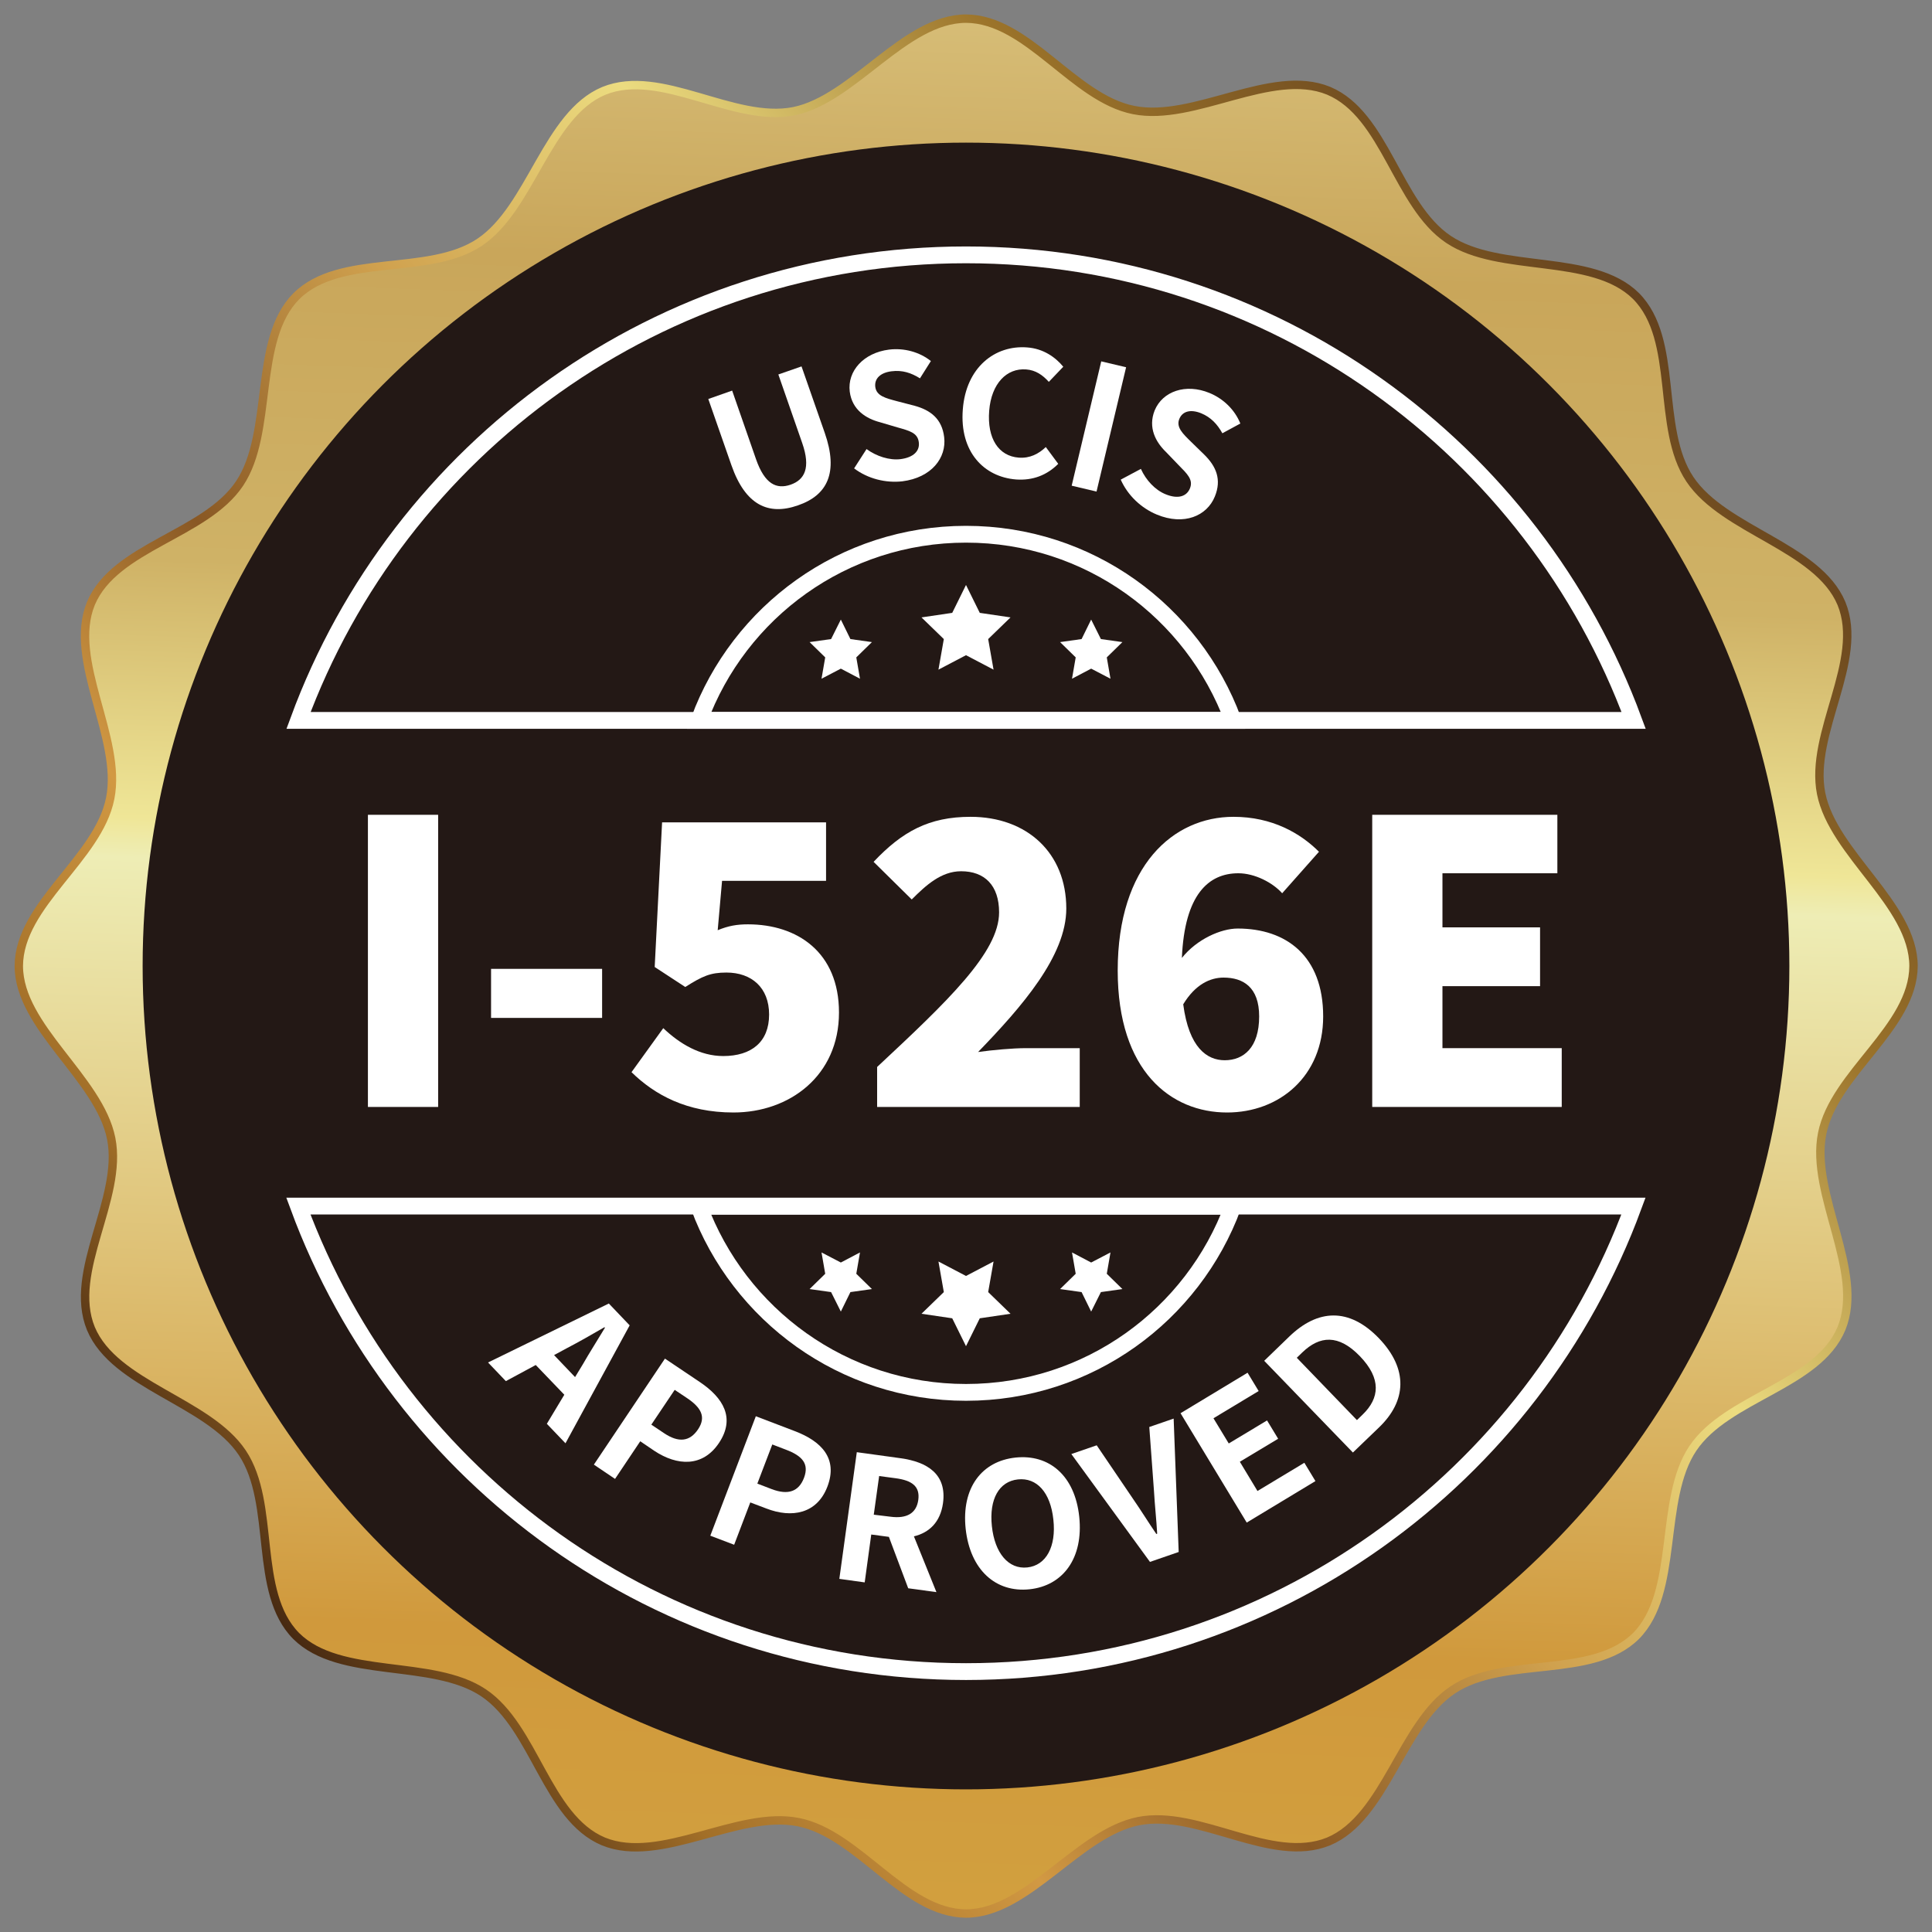 <?xml version="1.0" encoding="utf-8"?>
<!-- Generator: Adobe Illustrator 26.4.1, SVG Export Plug-In . SVG Version: 6.00 Build 0)  -->
<svg version="1.1" id="图层_1" xmlns="http://www.w3.org/2000/svg" xmlns:xlink="http://www.w3.org/1999/xlink" x="0px" y="0px"
	 viewBox="0 0 115 115" style="enable-background:new 0 0 115 115;" xml:space="preserve">
<rect x="0" y="0" width="115" height="115" fill="#808080" stroke="none"/>
<style type="text/css">
	
		.st0{fill-rule:evenodd;clip-rule:evenodd;fill:url(#SVGID_1_);stroke:url(#SVGID_00000048488335009054156000000016301298582172266162_);stroke-width:0.5;stroke-miterlimit:10;}
	.st1{fill-rule:evenodd;clip-rule:evenodd;fill:#231815;}
	.st2{fill:#FFFFFF;}
	.st3{fill:none;stroke:#FFFFFF;stroke-miterlimit:10;}
</style>
<g>
	<g>
		<linearGradient id="SVGID_1_" gradientUnits="userSpaceOnUse" x1="55.432" y1="116.731" x2="59.568" y2="-1.732">
			<stop  offset="0" style="stop-color:#D2A13F"/>
			<stop  offset="0.16" style="stop-color:#D0993C"/>
			<stop  offset="0.54" style="stop-color:#EEEDB5"/>
			<stop  offset="0.56" style="stop-color:#EFE697"/>
			<stop  offset="0.69" style="stop-color:#CFB266"/>
			<stop  offset="0.85" style="stop-color:#C9A65A"/>
			<stop  offset="1" style="stop-color:#D9C17C"/>
		</linearGradient>
		
			<linearGradient id="SVGID_00000154399129622886083680000008467578000388791740_" gradientUnits="userSpaceOnUse" x1="14.261" y1="93.781" x2="100.739" y2="21.218">
			<stop  offset="0" style="stop-color:#472911"/>
			<stop  offset="0.1" style="stop-color:#A26F28"/>
			<stop  offset="0.22" style="stop-color:#D29943"/>
			<stop  offset="0.34" style="stop-color:#895824"/>
			<stop  offset="0.5" style="stop-color:#D0A14E"/>
			<stop  offset="0.66" style="stop-color:#ECDC80"/>
			<stop  offset="0.83" style="stop-color:#9B732A"/>
			<stop  offset="1" style="stop-color:#64411D"/>
		</linearGradient>
		
			<path style="fill-rule:evenodd;clip-rule:evenodd;fill:url(#SVGID_1_);stroke:url(#SVGID_00000154399129622886083680000008467578000388791740_);stroke-width:0.5;stroke-miterlimit:10;" d="
			M57.5,1.11c3.68,0.02,6.39,4.73,9.98,5.44c3.6,0.72,8.2-2.54,11.6-1.15c3.39,1.42,4.09,6.81,7.14,8.85
			c3.05,2.04,8.55,0.79,11.16,3.37c2.59,2.61,1.17,7.86,3.21,10.91c2.04,3.05,7.6,4.01,9.02,7.39c1.39,3.4-1.92,7.71-1.21,11.31
			c0.72,3.6,5.49,6.61,5.5,10.27c-0.02,3.68-4.73,6.39-5.44,9.98c-0.72,3.6,2.54,8.2,1.15,11.6c-1.42,3.39-6.81,4.09-8.85,7.14
			c-2.04,3.05-0.79,8.55-3.38,11.16c-2.61,2.59-7.86,1.17-10.91,3.21c-3.05,2.04-4,7.6-7.39,9.02c-3.4,1.39-7.71-1.92-11.31-1.21
			c-3.6,0.72-6.61,5.49-10.27,5.5c-3.68-0.02-6.39-4.73-9.98-5.44c-3.6-0.72-8.2,2.54-11.6,1.15c-3.39-1.42-4.09-6.81-7.14-8.85
			c-3.05-2.04-8.55-0.79-11.15-3.38c-2.59-2.61-1.17-7.86-3.21-10.91c-2.04-3.05-7.6-4.01-9.01-7.39c-1.39-3.4,1.92-7.71,1.21-11.31
			c-0.72-3.6-5.49-6.61-5.5-10.27c0.02-3.68,4.73-6.39,5.44-9.98c0.72-3.6-2.54-8.2-1.15-11.6c1.42-3.39,6.81-4.09,8.85-7.14
			c2.04-3.05,0.79-8.55,3.38-11.15c2.61-2.59,7.86-1.17,10.91-3.21c3.05-2.04,4.01-7.6,7.39-9.01c3.4-1.39,7.71,1.92,11.31,1.21
			C50.82,5.89,53.83,1.12,57.5,1.11z"/>
	</g>
	<circle class="st1" cx="57.5" cy="57.5" r="49.01"/>
	<g>
		<path class="st2" d="M43.54,27.7l-1.38-3.95l1.42-0.5l1.42,4.08c0.52,1.49,1.22,1.81,2.06,1.52c0.83-0.29,1.21-0.99,0.69-2.48
			l-1.42-4.08l1.38-0.48l1.38,3.95c0.83,2.37,0.16,3.72-1.59,4.32C45.74,30.7,44.37,30.07,43.54,27.7z"/>
		<path class="st2" d="M50.84,27.88l0.74-1.15c0.59,0.43,1.36,0.68,2.02,0.6c0.78-0.1,1.16-0.49,1.09-1.01
			c-0.07-0.56-0.56-0.68-1.27-0.88l-1.05-0.31c-0.8-0.21-1.65-0.72-1.79-1.82c-0.15-1.22,0.82-2.31,2.34-2.5
			c0.89-0.11,1.81,0.14,2.49,0.68l-0.65,1.03c-0.53-0.33-1.05-0.5-1.69-0.42c-0.66,0.08-1.03,0.43-0.97,0.93
			c0.07,0.54,0.62,0.67,1.29,0.85l1.04,0.27c0.96,0.26,1.64,0.78,1.77,1.87c0.15,1.23-0.75,2.41-2.49,2.63
			C52.72,28.76,51.66,28.5,50.84,27.88z"/>
		<path class="st2" d="M57.31,24.37c0.19-2.5,1.91-3.84,3.83-3.69c0.97,0.07,1.69,0.59,2.15,1.15l-0.86,0.9
			c-0.36-0.4-0.78-0.7-1.35-0.74c-1.15-0.09-2.07,0.83-2.2,2.46c-0.13,1.65,0.56,2.7,1.76,2.79c0.66,0.05,1.18-0.22,1.61-0.63
			l0.74,1c-0.68,0.68-1.52,1-2.51,0.93C58.57,28.39,57.11,26.9,57.31,24.37z"/>
		<path class="st2" d="M65.55,21.51l1.48,0.35l-1.76,7.4l-1.48-0.35L65.55,21.51z"/>
		<path class="st2" d="M66.71,28.55l1.2-0.64c0.3,0.67,0.85,1.26,1.47,1.51c0.73,0.3,1.25,0.14,1.45-0.35
			c0.21-0.52-0.16-0.86-0.68-1.39L69.4,26.9c-0.6-0.58-1.08-1.44-0.67-2.47c0.47-1.14,1.85-1.62,3.26-1.04
			c0.83,0.34,1.51,1,1.84,1.82l-1.07,0.58c-0.3-0.54-0.68-0.95-1.26-1.19c-0.62-0.25-1.11-0.13-1.3,0.33
			c-0.21,0.5,0.21,0.89,0.71,1.38l0.77,0.75c0.71,0.7,1.05,1.48,0.63,2.5c-0.47,1.15-1.83,1.74-3.45,1.07
			C67.92,30.24,67.13,29.49,66.71,28.55z"/>
	</g>
	<g>
		<path class="st2" d="M36.24,77.59l1.24,1.3l-3.82,7.02l-1.11-1.16l1.04-1.73l-1.7-1.77l-1.78,0.96l-1.06-1.11L36.24,77.59z
			 M34.23,81.97l0.45-0.74c0.41-0.72,0.9-1.48,1.33-2.2L35.98,79c-0.74,0.43-1.51,0.87-2.24,1.25l-0.76,0.41L34.23,81.97z"/>
		<path class="st2" d="M39.58,80.87l2.07,1.39c1.4,0.94,2.14,2.15,1.14,3.64c-0.97,1.44-2.48,1.36-3.84,0.46l-0.84-0.57l-1.5,2.24
			l-1.26-0.85L39.58,80.87z M39.53,85.31c0.87,0.58,1.53,0.5,2.02-0.23c0.49-0.73,0.2-1.29-0.67-1.87l-0.72-0.48l-1.39,2.07
			L39.53,85.31z"/>
		<path class="st2" d="M44.99,84.3l2.33,0.89c1.57,0.6,2.57,1.62,1.93,3.3c-0.62,1.62-2.12,1.89-3.64,1.3l-0.95-0.36l-0.96,2.52
			l-1.42-0.54L44.99,84.3z M45.94,88.64c0.98,0.37,1.61,0.14,1.92-0.68c0.31-0.83-0.1-1.3-1.08-1.67l-0.81-0.31l-0.89,2.33
			L45.94,88.64z"/>
		<path class="st2" d="M52.91,91.48l-1.05-0.14l-0.39,2.85l-1.51-0.21L51,86.44l2.61,0.36c1.59,0.22,2.76,0.95,2.52,2.68
			c-0.16,1.13-0.82,1.75-1.73,1.97l1.34,3.32l-1.68-0.23L52.91,91.48z M53,90.28c0.97,0.13,1.55-0.2,1.66-1
			c0.11-0.81-0.38-1.16-1.35-1.29l-0.98-0.13l-0.32,2.3L53,90.28z"/>
		<path class="st2" d="M57.48,91c-0.26-2.45,0.97-4.03,2.97-4.24c2-0.21,3.53,1.07,3.79,3.52c0.26,2.46-0.96,4.11-2.96,4.32
			S57.75,93.46,57.48,91z M62.7,90.45c-0.17-1.62-0.99-2.51-2.11-2.39c-1.12,0.12-1.72,1.17-1.55,2.78
			c0.17,1.61,0.99,2.58,2.11,2.46C62.27,93.18,62.88,92.06,62.7,90.45z"/>
		<path class="st2" d="M63.77,86.55l1.51-0.52l2.15,3.17c0.5,0.72,0.9,1.38,1.4,2.11l0.05-0.02c-0.05-0.88-0.14-1.66-0.19-2.53
			l-0.28-3.82l1.45-0.5l0.3,7.94l-1.71,0.59L63.77,86.55z"/>
		<path class="st2" d="M70.27,84.12l3.99-2.41l0.66,1.09l-2.69,1.62l0.91,1.5l2.28-1.37l0.66,1.09l-2.28,1.37l1.05,1.74l2.79-1.68
			l0.66,1.09l-4.09,2.47L70.27,84.12z"/>
		<path class="st2" d="M75.25,81l1.5-1.45c1.68-1.62,3.54-1.74,5.32,0.1c1.78,1.85,1.64,3.75,0.02,5.31l-1.56,1.5L75.25,81z
			 M81.1,84.21c1.03-0.99,1.13-2.15-0.15-3.48s-2.4-1.22-3.43-0.23l-0.33,0.32l3.58,3.71L81.1,84.21z"/>
	</g>
	<g>
		<path class="st3" d="M57.5,15.17c-18.24,0-33.78,11.54-39.73,27.71l79.47,0C91.28,26.71,75.74,15.17,57.5,15.17z"/>
		<path class="st3" d="M57.5,31.8c-7.3,0-13.51,4.61-15.89,11.08l31.79,0C71.01,36.41,64.8,31.8,57.5,31.8z"/>
	</g>
	<g>
		<path class="st3" d="M57.5,99.5c18.24,0,33.78-11.54,39.73-27.71l-79.47,0C23.72,87.97,39.26,99.5,57.5,99.5z"/>
		<path class="st3" d="M57.5,82.88c7.3,0,13.51-4.61,15.89-11.08l-31.79,0C43.99,78.26,50.2,82.88,57.5,82.88z"/>
	</g>
	<g>
		<path class="st2" d="M21.9,48.5h4.18v17.39H21.9V48.5z"/>
		<path class="st2" d="M29.23,57.67h6.61v2.92h-6.61V57.67z"/>
		<path class="st2" d="M37.59,63.82l1.89-2.62c0.98,0.93,2.19,1.66,3.57,1.66c1.68,0,2.73-0.84,2.73-2.47c0-1.61-1.05-2.5-2.54-2.5
			c-0.96,0-1.42,0.21-2.45,0.86l-1.82-1.19l0.44-8.61h9.76v3.48h-6.19l-0.26,2.94c0.63-0.26,1.14-0.35,1.8-0.35
			c2.94,0,5.42,1.66,5.42,5.25c0,3.76-2.94,5.95-6.28,5.95C40.88,66.22,38.97,65.17,37.59,63.82z"/>
		<path class="st2" d="M52.21,63.51c4.2-3.92,7.26-6.82,7.26-9.2c0-1.61-0.86-2.45-2.26-2.45c-1.19,0-2.1,0.84-2.94,1.68L52,51.3
			c1.7-1.8,3.29-2.68,5.77-2.68c3.36,0,5.7,2.15,5.7,5.46c0,2.82-2.64,5.84-5.25,8.54c0.86-0.12,2.05-0.23,2.85-0.23h3.2v3.5H52.21
			V63.51z"/>
		<path class="st2" d="M66.53,57.77c0-6.26,3.32-9.15,6.89-9.15c2.31,0,3.99,0.98,5.09,2.08l-2.19,2.47
			c-0.56-0.63-1.63-1.19-2.61-1.19c-1.77,0-3.2,1.26-3.36,5.04c0.89-1.12,2.33-1.75,3.32-1.75c2.89,0,5.09,1.63,5.09,5.23
			c0,3.57-2.61,5.72-5.72,5.72C69.72,66.22,66.53,63.79,66.53,57.77z M72.9,63.11c1.12,0,2.05-0.75,2.05-2.61
			c0-1.75-0.96-2.31-2.12-2.31c-0.79,0-1.68,0.4-2.4,1.59C70.77,62.37,71.85,63.11,72.9,63.11z"/>
		<path class="st2" d="M81.68,48.5H92.7v3.48h-6.84v3.22h5.81v3.5h-5.81v3.69h7.1v3.5H81.68V48.5z"/>
	</g>
	<g>
		<polygon class="st2" points="57.5,34.82 58.32,36.48 60.15,36.75 58.82,38.04 59.14,39.86 57.5,39 55.86,39.86 56.18,38.04 
			54.85,36.75 56.68,36.48 		"/>
		<g>
			<polygon class="st2" points="50.05,36.88 50.62,38.04 51.9,38.22 50.97,39.13 51.19,40.4 50.05,39.8 48.9,40.4 49.12,39.13 
				48.19,38.22 49.47,38.04 			"/>
			<polygon class="st2" points="64.95,36.88 65.53,38.04 66.81,38.22 65.88,39.13 66.1,40.4 64.95,39.8 63.81,40.4 64.03,39.13 
				63.1,38.22 64.38,38.04 			"/>
		</g>
	</g>
	<g>
		<polygon class="st2" points="57.5,80.13 56.68,78.47 54.85,78.2 56.18,76.91 55.86,75.09 57.5,75.95 59.14,75.09 58.82,76.91 
			60.15,78.2 58.32,78.47 		"/>
		<g>
			<polygon class="st2" points="64.95,78.07 64.38,76.91 63.1,76.73 64.03,75.82 63.81,74.55 64.95,75.15 66.1,74.55 65.88,75.82 
				66.81,76.73 65.53,76.91 			"/>
			<polygon class="st2" points="50.05,78.07 49.47,76.91 48.19,76.73 49.12,75.82 48.9,74.55 50.05,75.15 51.19,74.55 50.97,75.82 
				51.9,76.73 50.62,76.91 			"/>
		</g>
	</g>
</g>
<g>
</g>
<g>
</g>
<g>
</g>
<g>
</g>
<g>
</g>
<g>
</g>
<g>
</g>
<g>
</g>
<g>
</g>
<g>
</g>
<g>
</g>
<g>
</g>
<g>
</g>
<g>
</g>
<g>
</g>
</svg>
